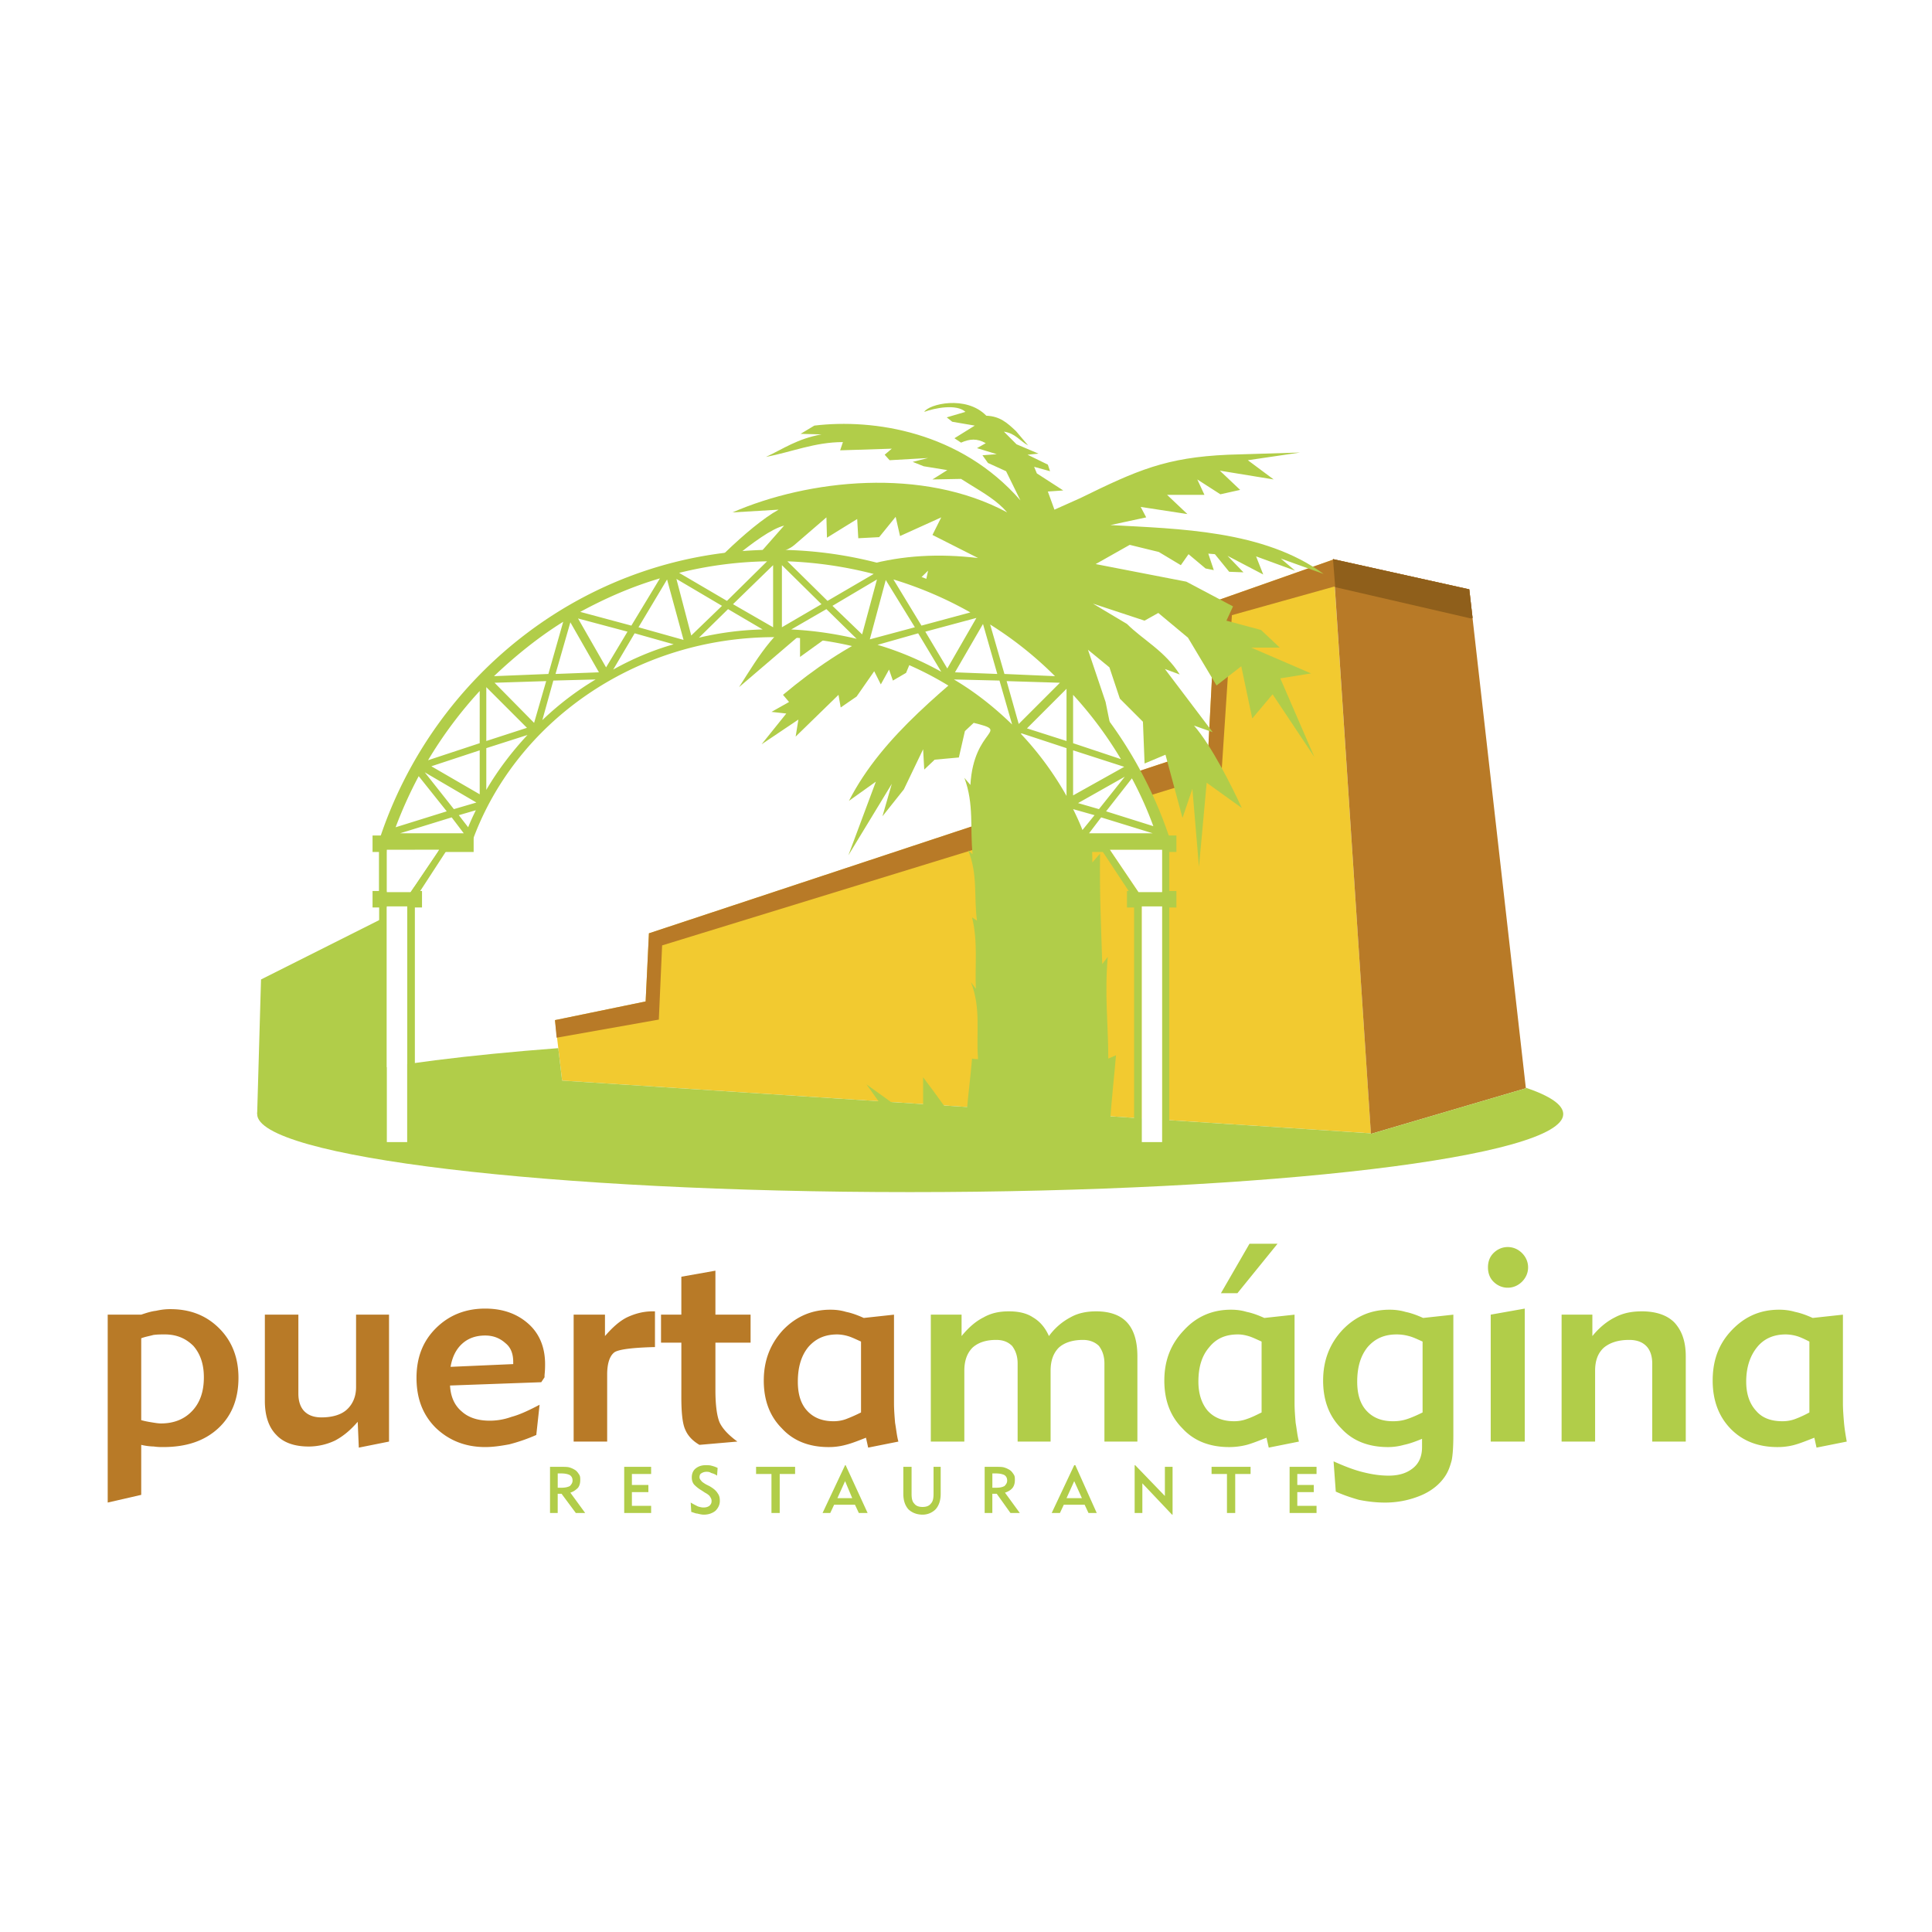 <svg xmlns="http://www.w3.org/2000/svg" width="2500" height="2500" viewBox="0 0 192.756 192.756"><g fill-rule="evenodd" clip-rule="evenodd"><path fill="#fff" d="M0 0h192.756v192.756H0V0z"/><path fill="#f2ca30" d="M56.083 107.809l-.713-6.031 9.046-1.864.328-6.797 55.807-18.474.767-14.693 11.676-4.111 3.783 57.232-80.694-5.262z"/><path fill="#b87a27" d="M146.59 58.799l-13.596-3.015 3.783 57.342 15.459-4.55-5.646-49.777z"/><path fill="#b87a27" d="M55.535 103.532l10.196-1.808.329-7.401 55.807-17.159 1.041-15.789 10.197-2.85 13.651 3.18.164-.055-.33-2.851-13.596-3.015v.055l-11.676 4.111-.767 14.693-55.807 18.474-.328 6.797-9.046 1.864.165 1.754z"/><path d="M87.824 110.11c-.384-.548-.822-1.15-1.371-1.918.932.657 1.809 1.315 2.741 1.973.987.056 1.974.056 2.906.11v-2.796c.712.932 1.425 1.919 2.138 2.905l2.248.165c.165-1.81.384-3.509.493-4.934.219.055.383.055.604.055-.221-2.522.328-5.044-.713-7.676l.493.658c-.109-2.357.221-4.714-.383-7.126l.495.329c-.33-2.357.109-4.55-.877-7.017l.438.384c-.274-2.577.164-4.989-.822-7.62l.603.712c.329-5.756 4.112-5.263.329-6.195l-.877.823-.603 2.631-2.412.219-1.042.987-.112-2.027-1.919 4.001-2.138 2.687.932-3.234-4.331 7.126 2.741-7.346-2.687 1.918c3.398-6.633 9.758-11.293 15.954-16.61l-4.99.165-4.604 2.083-.658 1.59-1.316.768-.383-1.097-.822 1.48-.658-1.315-1.754 2.521-1.59 1.096-.219-1.261-4.276 4.167.274-1.7-3.673 2.467 2.467-3.07-1.48-.164 1.754-.987-.604-.713c6.414-5.373 12.609-8.388 19.571-8.716l-5.482-1.864.384-1.81-3.234 3.18-3.125 1.535-.274-2.412-2.796 3.892-3.344 2.412V63.35l-6.085 5.207c2.138-3.344 3.563-5.92 7.675-8.387l-5.427 1.206c7.401-4.879 13.705-6.633 21.6-5.701l-4.551-2.303.877-1.754-4.112 1.863-.438-1.918-1.645 2.028-2.083.11-.109-1.919-3.015 1.864-.055-2.028-3.179 2.741c-.932.822-2.741.987-3.893 1.316l2.851-3.235c-2.576.658-7.456 5.537-10.087 7.236 1.754-2.248 6.469-7.126 9.539-8.826l-4.605.274c7.565-3.29 18.968-4.55 27.41 0-.986-1.151-2.303-1.919-3.727-2.796l-.877-.548-2.851.055 1.48-.932-2.358-.384-1.096-.438 1.535-.384-3.837.219-.493-.548.712-.603-5.153.165.274-.822c-2.796 0-5.098.986-7.675 1.48 1.754-.822 3.125-1.809 5.537-2.248l-2.083-.055 1.371-.822c5.92-.713 14.582.603 20.558 7.456l-1.426-2.905-1.809-.823-.549-.768 1.426-.109-1.973-.603.877-.494c-.877-.493-1.59-.438-2.468-.055l-.658-.438 2.028-1.261-2.247-.384-.548-.438 1.864-.548c-.877-.822-3.07-.384-4.111 0 .439-.767 4.167-1.7 6.195.383 1.371.055 2.082.713 2.959 1.535l1.207 1.426c-.822-.439-1.262-1.206-2.412-1.371l1.26 1.261 2.193.932-1.096.109 2.027.987.221.658-1.59-.439.273.658 2.631 1.699-1.535.109.658 1.81 2.576-1.151c5.701-2.796 8.553-4.057 14.748-4.331l7.182-.219-5.209.768 2.576 1.918-5.371-.877 2.027 1.919-1.973.438-2.303-1.48.713 1.535h-3.729l2.029 1.919-4.66-.713.549 1.042-3.564.767c6.742.383 15.295.493 21.27 4.879l-4.275-1.535 1.426 1.206-3.893-1.425.713 1.809-3.562-1.864 1.588 1.645-1.424-.055-1.426-1.754-.658-.055.549 1.645-.822-.165-1.699-1.425-.768 1.096-2.193-1.315-2.906-.712-3.398 1.918 9.045 1.754 4.66 2.467-.658 1.425 3.455.932 1.863 1.754h-2.852l5.977 2.577-3.07.493 3.398 7.84-4.166-6.25-2.029 2.412-1.096-5.208-2.467 1.918-2.85-4.77-2.961-2.467-1.371.768-5.152-1.699 3.398 2.028c1.59 1.59 3.783 2.686 5.264 5.043l-1.48-.548 4.77 6.304-1.865-.658c1.754 2.028 3.674 5.866 4.77 8.223l-3.508-2.521-.768 8.388-.658-7.784-.986 2.905-1.699-6.305-2.084.877-.164-4.167-2.303-2.302-1.041-3.125-2.139-1.754 1.756 5.208.602 2.96-.164 5.098-.986-4.879-1.156 1.975-1.424-1.261c-3.947-5.153.822 1.042 1.15 2.302l.713-.329c-.658 3.618-.055 6.798-.055 10.142l.768-.877c-.055 3.947.109 7.346.219 11.019l.549-.713c-.33 3.783.055 6.798.055 10.143l.768-.329c-.164 1.974-.439 4.386-.604 6.797-.273.768-.877 1.426-1.645 2.028l-32.618-2.138c1.371-.603 3.235-1.261 5.756-1.919 1.864-.493 3.783.055 5.592.055z" fill="#b1cd49"/><path d="M152.236 108.521c2.412.823 3.729 1.7 3.729 2.632 0 4.276-29.273 7.784-65.181 7.784-35.853 0-65.126-3.508-65.126-7.784 0-2.796 12.005-5.208 30.041-6.579l.384 3.235 80.695 5.263v.055l15.459-4.55v-.056h-.001z" fill="#b1cd49"/><path d="M77.408 55.017c18.31.493 33.331 12.608 38.704 29h-8.004c-4.934-12.937-16.063-20.886-30.7-20.886S51.642 71.08 46.654 84.017h-8.662c5.262-16.776 20.941-29.494 39.416-29z" fill="#fff"/><path d="M37.828 84.071h3.563v.712h-2.796v4.221h2.358l.438-.603v26.148h-3.563V84.071zm.767 6.36h2.029v23.518h-2.029V90.431z" fill="#b1cd49"/><path d="M37.828 84.071h7.236l-3.673 5.646h-3.563v-5.646zm.767.713h5.208l-2.851 4.221h-2.358v-4.221h.001zM77.298 54.852c18.419 0 34.098 12.28 39.524 29.164h-9.317c-4.221-11.841-16.172-20.448-30.206-20.448-14.034 0-25.985 8.606-30.206 20.448h-9.32C43.2 67.132 58.878 54.852 77.298 54.852zm30.261 25.272l2.084.603 2.576-3.234-4.66 2.631zm2.796.822l4.713 1.48a37.027 37.027 0 0 0-2.137-4.77l-2.576 3.29zm4.659 2.193l-5.152-1.589-1.207 1.589h6.359zm-5.811-1.809l-2.139-.603c.33.658.658 1.371.934 2.083l1.205-1.48zm2.631-5.591l-4.77-1.59v-4.824a38.755 38.755 0 0 1 4.77 6.414zm-5.426-1.809l-3.947-1.261 3.947-3.947v5.208zm-4.496-.768l4.496 1.48v4.769a31.713 31.713 0 0 0-4.551-6.194l.055-.055zm5.152 1.699l5.1 1.645-5.1 2.851v-4.496zm-1.808-7.4l-5.043-.22-1.426-4.934a36.575 36.575 0 0 1 6.469 5.154zm-5.756-.22l-4.221-.164 2.795-4.824 1.426 4.988zm-4.331.549l4.549.11 1.262 4.385c-1.753-1.7-3.673-3.235-5.811-4.495zm5.263.164l5.318.164-4.111 4.112-1.207-4.276zm-3.618-6.852l-4.879 1.315-2.796-4.604a38.056 38.056 0 0 1 7.675 3.289zm-5.537 1.48l-4.495 1.206 1.59-5.921 2.905 4.715zm-3.728 1.754l4.057-1.151 2.303 3.837c-1.974-1.096-4.112-2.028-6.36-2.686zm4.77-1.315l5.097-1.371-2.904 5.043-2.193-3.672zM47.531 80.069l-2.248.658-2.905-3.673 5.153 3.015zm-2.96.877l-5.099 1.59a42.64 42.64 0 0 1 2.302-5.098l2.797 3.508zm-4.66 2.193l5.153-1.589 1.206 1.589h-6.359zm5.865-1.809l1.7-.493a23.13 23.13 0 0 0-.768 1.699l-.932-1.206zm-3.069-5.482l5.153-1.7V68.94a41.925 41.925 0 0 0-5.153 6.908zm5.811-1.918l4.057-1.316-4.057-4.057v5.373zm4.111-.603l-4.111 1.316v4.166c1.15-1.974 2.576-3.838 4.111-5.482zm-4.769 1.534l-4.824 1.59 4.824 2.796v-4.386zm1.425-7.4l5.427-.22 1.48-5.208c-2.467 1.535-4.769 3.4-6.907 5.428zm6.14-.22l4.331-.164-2.851-4.989-1.48 5.153zm4.002.549l-4.221.11-1.097 3.947a29.635 29.635 0 0 1 5.318-4.057zm-4.934.164l-5.153.164 3.947 4.002 1.206-4.166zm3.399-6.907l5.099 1.37 2.85-4.714c-2.796.822-5.427 1.973-7.949 3.344zm5.811 1.535l4.495 1.261-1.645-6.03-2.85 4.769zm3.508 1.699l-3.892-1.097-2.138 3.618c1.864-1.041 3.892-1.918 6.03-2.521zm-4.605-1.26l-4.934-1.316 2.796 4.879 2.138-3.563zm24.889-5.209l-4.44 2.631 2.96 2.851 1.48-5.482zm-5.044 2.96l-3.508 2.029c2.247.109 4.44.438 6.523.932l-3.015-2.961zm-4.44 1.81l3.947-2.303-3.947-3.893v6.196zm4.55-2.632l4.604-2.686a40.307 40.307 0 0 0-8.606-1.261l4.002 3.947zm-15.076-2.192l4.55 2.686-3.07 2.961-1.48-5.647zm5.153 3.014l3.454 2.029a30.64 30.64 0 0 0-6.359.822l2.905-2.851zm4.495 1.81l-4.001-2.303 4.001-3.893v6.196zm-4.604-2.632l-4.77-2.796a38.898 38.898 0 0 1 8.771-1.151l-4.001 3.947z" fill="#b1cd49"/><path fill="#b1cd49" d="M37.169 88.896h1.426v.109h2.358l.109-.109h1.042v1.644h-1.48v-.109h-2.029v.109h-1.426v-1.644zM37.169 83.358h10.087v1.645h-3.617l.164-.219h-5.208v.219h-1.426v-1.645zM116.658 84.071h-3.508v.712h2.795v4.221h-2.357l-.438-.603v26.148h3.508V84.071zm-.713 6.36h-2.027v23.518h2.027V90.431z"/><path d="M116.658 84.071h-7.236l3.729 5.646h3.508v-5.646h-.001zm-.713.713h-5.207l2.85 4.221h2.357v-4.221z" fill="#b1cd49"/><path fill="#b1cd49" d="M117.371 88.896h-1.426v.109h-2.357l-.109-.109h-1.041v1.644h1.48v-.109h2.027v.109h1.426v-1.644zM117.371 83.358h-10.086v1.645h3.617l-.164-.219h5.207v.219h1.426v-1.645z"/><path fill="#8f5f1b" d="M133.215 58.58l13.541 3.125.164-.055-.33-2.851-13.596-3.015.221 2.796z"/><path fill="#b1cd49" d="M25.658 111.098l.384-13.376 12.114-6.086-.054 23.354-12.444-3.892z"/><path d="M115.945 84.784h-5.207l2.85 4.221h2.357v-4.221zm-77.35 0h5.208l-2.851 4.221h-2.358v-4.221h.001zm0 5.647h2.029v23.518h-2.029V90.431zm77.35 0h-2.027v23.518h2.027V90.431z" fill="#fff"/><path d="M14.09 133.519v8.169c.384.109.713.164 1.042.219.329.055.658.11.932.11 1.316 0 2.357-.439 3.125-1.262.768-.822 1.151-1.918 1.151-3.344 0-1.261-.329-2.303-1.042-3.125-.768-.768-1.699-1.15-2.851-1.15-.384 0-.768 0-1.151.055-.383.109-.767.163-1.206.328zm0 10.635v4.988l-3.344.768v-18.748h3.344c.493-.165.987-.329 1.48-.384.493-.11.932-.165 1.425-.165 2.028 0 3.618.658 4.879 1.919s1.918 2.905 1.918 4.934c0 2.083-.658 3.783-2.028 5.044s-3.179 1.864-5.482 1.864c-.274 0-.548 0-.932-.056a6.08 6.08 0 0 1-1.26-.164zM26.425 131.162h3.344v7.894c0 .768.219 1.371.603 1.754.384.384.932.604 1.699.604 1.097 0 1.974-.273 2.522-.768.603-.548.932-1.315.932-2.247v-7.236h3.289v12.663l-3.015.604-.11-2.577c-.712.822-1.425 1.425-2.248 1.864a6.163 6.163 0 0 1-2.631.603c-1.425 0-2.521-.384-3.234-1.151-.767-.768-1.151-1.918-1.151-3.398v-8.609zM44.954 136.37l6.25-.274v-.22c0-.768-.22-1.425-.768-1.863-.548-.494-1.206-.768-2.028-.768-.932 0-1.699.273-2.302.822-.604.548-.987 1.316-1.152 2.303zm8.881 3.782l-.329 3.015a17.61 17.61 0 0 1-2.686.933c-.877.164-1.645.274-2.412.274-1.974 0-3.618-.658-4.934-1.919-1.316-1.315-1.919-2.961-1.919-4.989 0-1.974.603-3.618 1.919-4.934 1.315-1.315 2.96-1.974 4.934-1.974 1.809 0 3.234.548 4.331 1.535 1.096.986 1.644 2.357 1.644 4.002 0 .22 0 .603-.054 1.097v.219l-.329.493-9.1.329c.055 1.097.438 1.974 1.151 2.576.658.604 1.59.933 2.796.933.713 0 1.426-.11 2.193-.384.821-.218 1.753-.658 2.795-1.206zM65.347 134.396c-2.193.055-3.509.219-4.002.493-.493.329-.768 1.097-.768 2.247v6.688h-3.344v-12.663h3.125v2.138c.712-.822 1.425-1.48 2.192-1.864.822-.384 1.645-.603 2.576-.603h.22v3.564h.001zM67.979 138.672v-4.714H65.95v-2.796h2.028v-3.783l3.399-.603v4.386h3.509v2.796h-3.509v4.714c0 1.59.165 2.687.438 3.289.329.658.932 1.261 1.754 1.864l-3.783.329c-.658-.384-1.151-.878-1.425-1.535-.274-.603-.384-1.699-.384-3.289v-.658h.002zM85.905 140.92v-7.072c-.493-.22-.932-.438-1.316-.548a4.067 4.067 0 0 0-1.042-.164c-1.206 0-2.138.383-2.905 1.261-.713.877-1.042 2.028-1.042 3.453 0 1.206.274 2.193.932 2.905.658.713 1.535 1.042 2.631 1.042.384 0 .822-.055 1.261-.22a15.84 15.84 0 0 0 1.481-.657zm.713 3.509l-.219-.987c-.713.274-1.371.548-2.029.713a6.31 6.31 0 0 1-1.699.22c-1.918 0-3.508-.604-4.66-1.864-1.207-1.206-1.809-2.796-1.809-4.77 0-2.028.658-3.673 1.918-5.044 1.316-1.37 2.906-2.028 4.715-2.028.548 0 1.042.056 1.59.22.548.109 1.151.329 1.754.603l3.015-.328v8.825c0 .658.055 1.316.109 1.974.11.604.165 1.261.329 1.864l-3.014.602z" fill="#b87a27"/><path d="M104.818 143.825h-3.289v-7.785c0-.767-.221-1.315-.549-1.754-.385-.383-.877-.603-1.59-.603-1.041 0-1.809.274-2.357.768-.548.548-.822 1.315-.822 2.302v7.072h-3.344v-12.663h3.07v2.138c.713-.877 1.424-1.48 2.192-1.864.768-.438 1.59-.603 2.523-.603.932 0 1.754.164 2.412.603.656.384 1.205.987 1.588 1.864a6.27 6.27 0 0 1 2.139-1.864c.768-.438 1.645-.603 2.576-.603 1.371 0 2.412.384 3.07 1.097.713.767 1.041 1.918 1.041 3.398v8.497h-3.289v-7.785c0-.767-.219-1.315-.547-1.754-.385-.383-.934-.603-1.59-.603-1.043 0-1.865.274-2.412.768-.549.548-.822 1.315-.822 2.302v7.072zM125.869 140.92v-7.072c-.494-.22-.934-.438-1.316-.548s-.713-.164-1.041-.164c-1.207 0-2.139.383-2.852 1.261-.768.877-1.096 2.028-1.096 3.453 0 1.206.328 2.193.932 2.905.658.713 1.535 1.042 2.631 1.042.385 0 .822-.055 1.262-.22.492-.164.931-.384 1.48-.657zm.713 3.509l-.221-.987c-.713.274-1.369.548-1.973.713a7.002 7.002 0 0 1-1.754.22c-1.92 0-3.51-.604-4.66-1.864-1.207-1.206-1.809-2.796-1.809-4.77 0-2.028.656-3.673 1.973-5.044 1.262-1.37 2.852-2.028 4.66-2.028.549 0 1.041.056 1.59.22.547.109 1.15.329 1.754.603l3.016-.328v8.825c0 .658.055 1.316.109 1.974.109.604.164 1.261.328 1.864l-3.013.602zm-4.77-15.406l2.85-4.934h2.797l-4.002 4.934h-1.645zM141.932 140.92v-7.072c-.494-.22-.934-.438-1.371-.548a4.599 4.599 0 0 0-1.207-.164c-1.205 0-2.137.383-2.904 1.261-.713.877-1.041 2.028-1.041 3.453 0 1.206.273 2.193.932 2.905.658.713 1.535 1.042 2.631 1.042.494 0 .932-.055 1.426-.22.491-.164.985-.384 1.534-.657zm-8.881 4.879c1.096.493 2.082.877 3.014 1.097.877.219 1.701.329 2.469.329 1.096 0 1.863-.274 2.465-.768.604-.494.879-1.206.879-2.083v-.823c-.658.274-1.262.493-1.811.604a5.823 5.823 0 0 1-1.59.22c-1.918 0-3.508-.604-4.658-1.864-1.207-1.206-1.811-2.796-1.811-4.77 0-2.028.658-3.673 1.92-5.044 1.314-1.37 2.85-2.028 4.715-2.028.492 0 1.041.056 1.588.22.549.109 1.152.329 1.756.603l3.014-.328v12.005c0 1.097-.055 1.975-.164 2.522-.164.603-.328 1.096-.658 1.59-.547.822-1.369 1.479-2.412 1.919a9.25 9.25 0 0 1-3.617.712c-.877 0-1.754-.109-2.576-.274-.768-.219-1.59-.493-2.303-.822l-.22-3.017zM148.455 126.447c0-.548.164-1.042.547-1.425.385-.384.877-.604 1.426-.604s1.041.22 1.426.604c.383.383.604.877.604 1.425s-.221 1.041-.604 1.425c-.385.384-.877.604-1.426.604s-1.041-.22-1.426-.604c-.383-.384-.547-.877-.547-1.425zm3.672 17.378h-3.398v-12.663l3.398-.604v13.267zM159.145 143.825h-3.344v-12.663h3.07v2.138c.711-.877 1.479-1.48 2.246-1.864.822-.438 1.699-.603 2.688-.603 1.424 0 2.521.384 3.234 1.097.768.821 1.15 1.918 1.15 3.398v8.497h-3.344v-7.785c0-.767-.219-1.37-.604-1.754-.383-.383-.932-.603-1.699-.603-1.096 0-1.918.274-2.521.768-.604.548-.877 1.315-.877 2.302v7.072h.001zM180.523 140.92v-7.072c-.438-.22-.877-.438-1.26-.548a4.131 4.131 0 0 0-1.098-.164c-1.15 0-2.137.383-2.85 1.261-.713.877-1.096 2.028-1.096 3.453 0 1.206.328 2.193.986 2.905.604.713 1.48 1.042 2.631 1.042.385 0 .822-.055 1.262-.22a10.68 10.68 0 0 0 1.425-.657zm.713 3.509l-.219-.987c-.713.274-1.371.548-1.975.713-.602.164-1.15.22-1.697.22-1.92 0-3.51-.604-4.715-1.864-1.152-1.206-1.756-2.796-1.756-4.77 0-2.028.604-3.673 1.92-5.044 1.314-1.37 2.85-2.028 4.715-2.028.492 0 1.041.056 1.59.22.547.109 1.15.329 1.754.603l3.016-.328v8.825c0 .658.055 1.316.109 1.974.055.604.164 1.261.273 1.864l-3.015.602zM55.644 148.431h.384c.329 0 .603-.056.822-.165.164-.164.274-.329.274-.548 0-.274-.11-.438-.274-.549-.219-.109-.493-.164-.877-.164h-.329v1.426zm-.768 2.521v-4.605h1.042c.384 0 .713 0 .877.055.219.056.438.165.603.274.164.109.274.274.383.438.11.165.11.329.11.549 0 .273-.055.548-.219.768-.22.219-.438.383-.768.492l1.48 2.029h-.933l-1.425-1.919h-.384v1.919h-.766zM62.277 150.952v-4.605h2.686v.713h-1.918v1.096h1.644v.712h-1.644v1.371h1.918v.713h-2.686zM68.911 149.91c.274.165.493.274.713.384.164.055.383.109.548.109.274 0 .438-.055.603-.164.165-.164.219-.274.219-.493 0-.165-.055-.274-.164-.438-.055-.109-.274-.274-.494-.385l-.329-.219a3.382 3.382 0 0 1-.768-.603c-.164-.22-.219-.438-.219-.713 0-.329.11-.658.384-.877.274-.22.603-.329.987-.329.219 0 .439 0 .603.055.22.055.384.109.604.22l-.055.768c-.219-.165-.438-.22-.603-.274-.165-.11-.329-.11-.438-.11a.928.928 0 0 0-.548.165c-.11.055-.165.22-.165.384 0 .109.055.22.165.329.055.109.219.219.493.384l.329.164c.384.22.658.438.823.713.164.22.219.438.219.768 0 .384-.164.712-.438.986-.274.22-.658.384-1.151.384-.219 0-.438-.055-.658-.109-.165 0-.384-.11-.603-.164l-.057-.935zM77.792 147.06v3.892h-.823v-3.892h-1.535v-.713h3.893v.713h-1.535zM83.547 149.472h1.48l-.712-1.699-.768 1.699zm-.712 1.48h-.768l2.248-4.77h.055l2.193 4.77h-.877l-.384-.822h-2.083l-.384.822zM90.948 146.347v2.687c0 .438.055.768.274.986.165.22.438.329.822.329s.658-.109.822-.329c.22-.219.274-.548.274-.986v-2.687h.712v2.687c0 .658-.165 1.151-.493 1.535a1.82 1.82 0 0 1-1.316.548c-.603 0-1.096-.22-1.425-.548-.329-.384-.493-.877-.493-1.535v-2.687h.823zM99.008 148.431h.383c.385 0 .604-.056.822-.165.164-.164.273-.329.273-.548 0-.274-.109-.438-.273-.549-.219-.109-.494-.164-.877-.164h-.328v1.426zm-.768 2.521v-4.605h1.041c.383 0 .713 0 .877.055.219.056.438.165.604.274.164.109.273.274.383.438.109.165.109.329.109.549 0 .273-.055.548-.219.768-.164.219-.439.383-.768.492l1.48 2.029h-.932l-1.371-1.919h-.438v1.919h-.766zM106.408 149.472h1.535l-.768-1.699-.767 1.699zm-.658 1.48h-.822l2.248-4.77h.109l2.137 4.77h-.822l-.383-.822h-2.084l-.383.822zM113.205 150.952v-4.769h.055l2.961 3.07v-2.906h.767v4.769h-.054l-2.961-3.125v2.961h-.768zM123.238 147.06v3.892h-.824v-3.892h-1.535v-.713h3.892v.713h-1.533zM128.664 150.952v-4.605h2.688v.713h-1.92v1.096h1.644v.712h-1.644v1.371h1.92v.713h-2.688z" fill="#b1cd49"/></g></svg>
